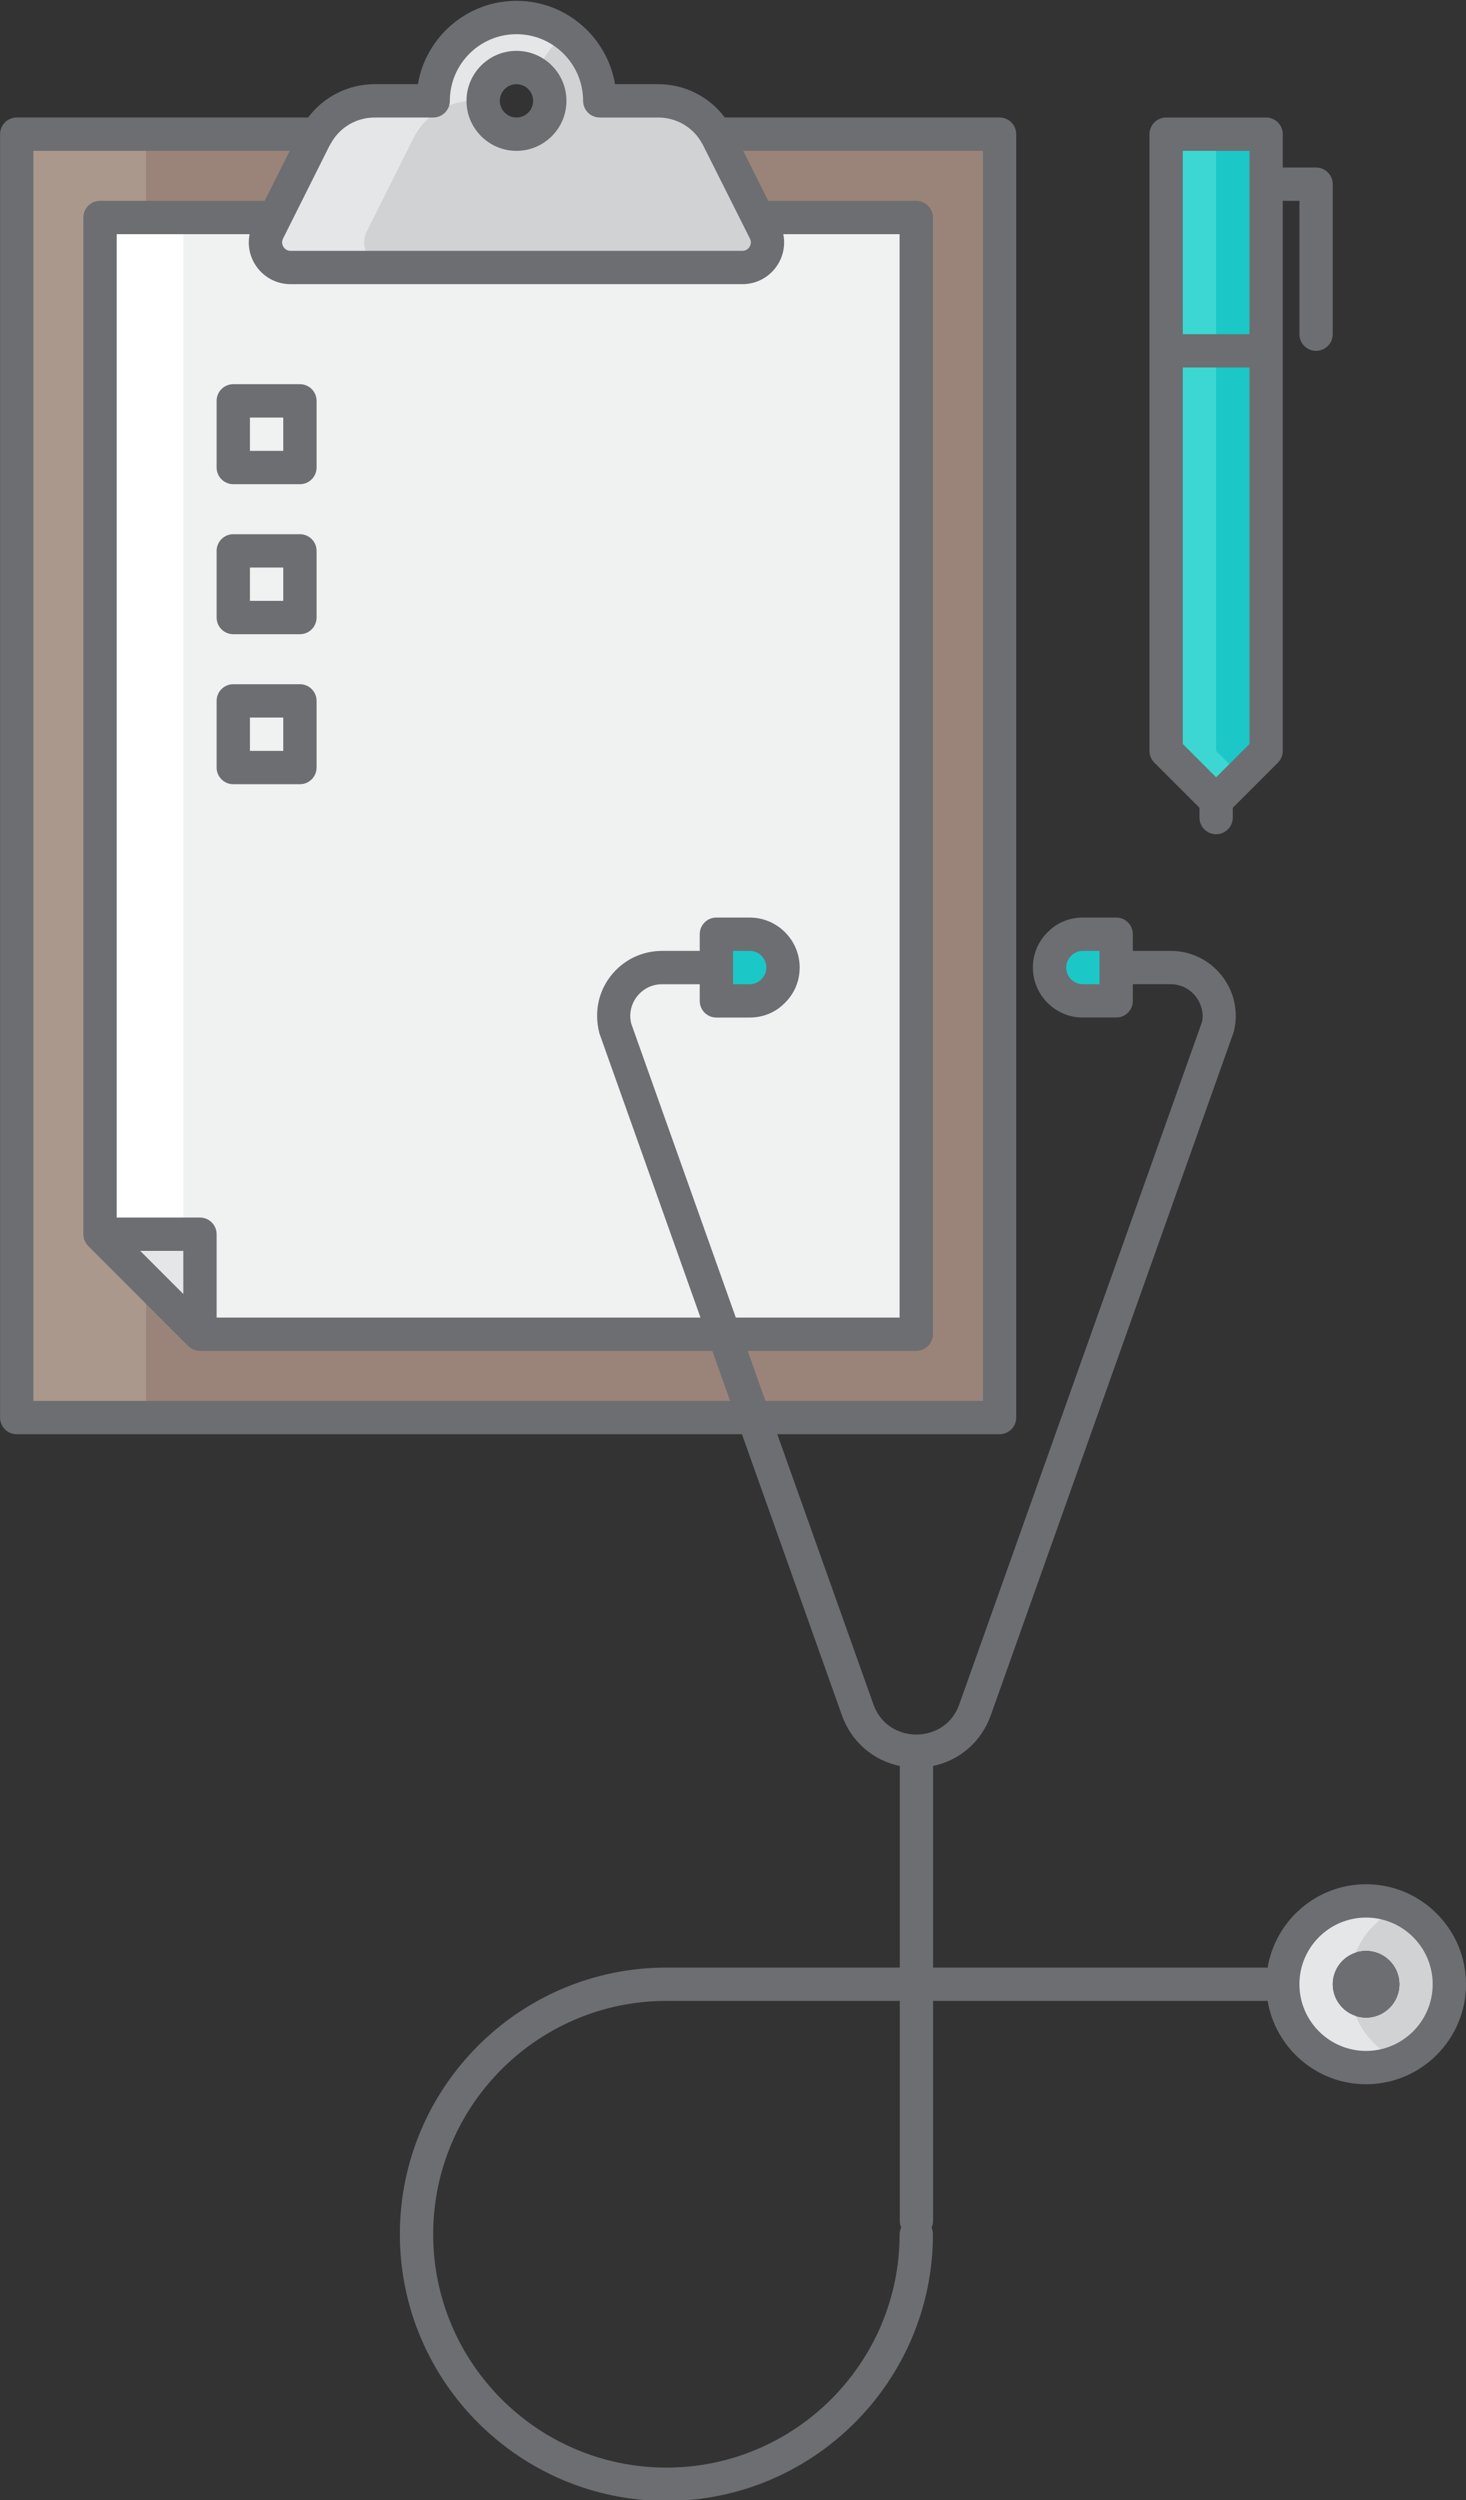 <?xml version="1.0" encoding="utf-8"?>
<!-- Generator: Adobe Illustrator 19.2.1, SVG Export Plug-In . SVG Version: 6.00 Build 0)  -->
<svg version="1.1" id="Layer_1" xmlns="http://www.w3.org/2000/svg" xmlns:xlink="http://www.w3.org/1999/xlink" x="0px" y="0px"
	 viewBox="0 0 88.004 150.002" style="enable-background:new 0 0 88.004 150.002;" xml:space="preserve">
<rect x="0" y="0" width="88.004" height="150.002" fill="#333333" stroke="none"/>
<style type="text/css">
	.st0{fill:#96B98A;}
	.st1{fill:#E1B98A;}
	.st2{fill:#87A77C;}
	.st3{fill:#CCA87E;}
	.st4{fill:#E9BACE;}
	.st5{fill:#FFFFFF;}
	.st6{fill:#F1F2F2;}
	.st7{fill:#CFA6B9;}
	.st8{fill:#947A7C;}
	.st9{fill:#59A7F1;}
	.st10{fill:#F0F1F1;}
	.st11{fill:#59B4FF;}
	.st12{fill:#23C7E3;}
	.st13{fill:#FFED98;}
	.st14{fill:#DBDCDD;}
	.st15{fill:#23B4D1;}
	.st16{fill:#4795F1;}
	.st17{fill:#FEDB8B;}
	.st18{fill:#2270CC;}
	.st19{fill:#FFD624;}
	.st20{fill:#FFB724;}
	.st21{fill:#14DB84;}
	.st22{fill:#14AF68;}
	.st23{fill:#58595B;}
	.st24{fill:#8AA860;}
	.st25{fill:#FF899B;}
	.st26{fill:#FF7A8E;}
	.st27{fill:#7E9B57;}
	.st28{fill:#FFB8C6;}
	.st29{fill:#845B5F;}
	.st30{fill:#F0C956;}
	.st31{fill:#F0BE45;}
	.st32{fill:#E9C956;}
	.st33{fill:#58393E;}
	.st34{fill:#0094D3;}
	.st35{fill:#2484C6;}
	.st36{fill:#8E6D6A;}
	.st37{fill:#826461;}
	.st38{fill:none;stroke:#58393E;stroke-width:4;stroke-linecap:round;stroke-linejoin:round;stroke-miterlimit:10;}
	.st39{fill:#005A99;}
	.st40{fill:#414042;}
	.st41{fill:#3C3B3D;}
	.st42{fill:#005490;}
	.st43{fill:#0087EE;}
	.st44{fill:#4ED1FF;}
	.st45{fill:#C3D79B;}
	.st46{fill:#FFFEEE;}
	.st47{fill:#9CAD8C;}
	.st48{fill:#5B5C5E;}
	.st49{fill:#C4B795;}
	.st50{fill:#E5E6E7;}
	.st51{fill:#BBBDBF;}
	.st52{fill:#EAEBEB;}
	.st53{fill:#B38E62;}
	.st54{fill:#4D4E50;}
	.st55{fill:#656568;}
	.st56{fill:#93764F;}
	.st57{fill:#CDAA6D;}
	.st58{fill:#F0FFFF;}
	.st59{fill:#BDE3FF;}
	.st60{fill:#C5FFFF;}
	.st61{fill:#F8F8F8;}
	.st62{fill:#6886C5;}
	.st63{fill:#BC9D8C;}
	.st64{fill:#594A42;}
	.st65{fill:#6253FF;}
	.st66{fill:#E7FB86;}
	.st67{fill:#FFDA5C;}
	.st68{fill:#FFB93D;}
	.st69{fill:#39393A;}
	.st70{fill:#FFB75B;}
	.st71{fill:#C3996C;}
	.st72{fill:#A8855D;}
	.st73{fill:#493C35;}
	.st74{fill:#AE8960;}
	.st75{fill:#856388;}
	.st76{fill:#735F56;}
	.st77{fill:#64534B;}
	.st78{fill:#705373;}
	.st79{fill:#A4FFC0;}
	.st80{fill:#1A9C54;}
	.st81{fill:#00BCFF;}
	.st82{fill:#00A1FF;}
	.st83{fill:#F7BDBE;}
	.st84{fill:#FAE290;}
	.st85{fill:#F79093;}
	.st86{fill:#FACE7A;}
	.st87{fill:#F7ACBE;}
	.st88{fill:#FAEEA7;}
	.st89{fill:#F78584;}
	.st90{fill:#6D6E71;}
	.st91{fill:#F3E1D5;}
	.st92{fill:#2BB573;}
	.st93{fill:#AB6046;}
	.st94{fill:#C16D50;}
	.st95{fill:#95533B;}
	.st96{fill:#E0D0C6;}
	.st97{fill:#1C955E;}
	.st98{fill:#5BBE82;}
	.st99{fill:#929497;}
	.st100{fill:#4BACFF;}
	.st101{fill:#4B8EFF;}
	.st102{fill:#8F33D3;}
	.st103{fill:#DBF100;}
	.st104{fill:#D1E400;}
	.st105{fill:#D0D2D3;}
	.st106{fill:#1CC7C7;}
	.st107{fill:#9A8479;}
	.st108{fill:#AA988D;}
	.st109{fill:#3CD7D3;}
</style>
<g>
	<g>
		<path class="st105" d="M82.004,114.051c2.76,0,5,2.24,5,5c0,2.76-2.24,5-5,5s-5-2.24-5-5
			C77.004,116.291,79.244,114.051,82.004,114.051z M84.004,119.051c0-1.1-0.9-2-2-2s-2,0.9-2,2c0,1.1,0.9,2,2,2
			S84.004,120.151,84.004,119.051z"/>
		<polygon class="st106" points="76.004,21.051 76.004,45.051 73.004,48.051 70.004,45.051 70.004,21.051 		"/>
		<polygon class="st106" points="76.004,11.051 76.004,21.051 70.004,21.051 70.004,8.051 76.004,8.051 		"/>
		<path class="st106" d="M67.004,58.051v2h-2c-1.1,0-2-0.9-2-2c0-0.55,0.22-1.05,0.59-1.41c0.36-0.37,0.86-0.59,1.41-0.59h2V58.051z
			"/>
		<path class="st107" d="M60.004,80.341v4.71h-14.76l-1.78-5h11.54v-67h-9l-0.4,0.2l-2.49-4.97c-0.04-0.07-0.08-0.15-0.13-0.22
			l0.02-0.01h17v50V80.341z"/>
		<path class="st10" d="M43.464,80.051h-31.46v-6h-6v-61h10l0.4,0.2l-0.31,0.62c-0.5,1,0.23,2.18,1.35,2.18h27.12
			c1.12,0,1.85-1.18,1.35-2.18l-0.31-0.62l0.4-0.2h9v67H43.464z M47.004,58.051c0-1.1-0.9-2-2-2h-2v4h2c0.55,0,1.05-0.22,1.41-0.59
			C46.784,59.101,47.004,58.601,47.004,58.051z"/>
		<path class="st106" d="M45.004,56.051c1.1,0,2,0.9,2,2c0,0.55-0.22,1.05-0.59,1.41c-0.36,0.37-0.86,0.59-1.41,0.59h-2v-4H45.004z"
			/>
		<path class="st105" d="M45.914,13.871c0.5,1-0.23,2.18-1.35,2.18h-27.12c-1.12,0-1.85-1.18-1.35-2.18l0.31-0.62l2.49-4.97
			c0.04-0.07,0.08-0.15,0.13-0.22c0.7-1.24,2.02-2.01,3.47-2.01h3.51c0-2.76,2.24-5,5-5s5,2.24,5,5h3.51c1.45,0,2.77,0.77,3.47,2.01
			c0.05,0.07,0.09,0.15,0.13,0.22l2.49,4.97L45.914,13.871z M33.004,6.051c0-1.1-0.9-2-2-2c-1.1,0-2,0.9-2,2s0.9,2,2,2
			C32.104,8.051,33.004,7.151,33.004,6.051z"/>
		<path class="st107" d="M43.464,80.051l1.78,5h-25.24h-19v-77h18l0.02,0.01c-0.05,0.07-0.09,0.15-0.13,0.22l-2.49,4.97l-0.4-0.2
			h-10v61l6,6H43.464z"/>
		<g>
			<polygon class="st108" points="6.004,74.051 6.004,13.051 8.764,13.051 8.764,8.051 1.004,8.051 1.004,85.051 8.764,85.051 
				8.764,76.811 			"/>
			<polygon class="st108" points="16.004,13.051 16.404,13.251 16.504,13.051 			"/>
		</g>
		<polygon class="st50" points="12.004,74.051 12.004,80.051 6.004,74.051 		"/>
		<g>
			<path class="st50" d="M81.379,120.94c-0.795-0.265-1.376-1.009-1.376-1.89c0-0.881,0.581-1.625,1.376-1.89
				c0.492-1.202,1.437-2.167,2.624-2.688c-0.613-0.269-1.288-0.423-2-0.423c-2.76,0-5,2.24-5,5s2.24,5,5,5
				c0.712,0,1.387-0.154,2-0.423C82.816,123.108,81.872,122.142,81.379,120.94z"/>
		</g>
		<polygon class="st109" points="73.004,45.051 73.004,21.051 70.004,21.051 70.004,45.051 73.004,48.051 74.504,46.551 		"/>
		<rect x="70.004" y="8.051" class="st109" width="3" height="13"/>
		<g>
			<path class="st50" d="M22.023,13.871l0.31-0.62l2.49-4.97c0.04-0.07,0.08-0.15,0.13-0.22c0.7-1.24,2.02-2.01,3.47-2.01h0.58
				c0-1.1,0.9-2,2-2c0.456,0,0.872,0.16,1.209,0.42c0.329-0.98,0.942-1.821,1.756-2.425c-0.832-0.617-1.851-0.995-2.965-0.995
				c-2.76,0-5,2.24-5,5h-3.51c-1.45,0-2.77,0.77-3.47,2.01c-0.05,0.07-0.09,0.15-0.13,0.22l-2.49,4.97l-0.31,0.62
				c-0.5,1,0.23,2.18,1.35,2.18h5.93C22.253,16.051,21.523,14.871,22.023,13.871z"/>
		</g>
		<g>
			<rect x="6.004" y="13.051" class="st5" width="5" height="61"/>
		</g>
	</g>
	<g>
		<circle class="st90" cx="82.003" cy="119.051" r="2"/>
		<path class="st90" d="M82.004,113.05c-2.973,0-5.441,2.176-5.912,5.018c-0.03-0.003-0.057-0.018-0.088-0.018h-19.99v-12.097
			c1.589-0.336,2.897-1.447,3.462-3.038l14.588-41.011c0.295-1.172,0.036-2.392-0.708-3.348c-0.747-0.957-1.87-1.506-3.082-1.506
			h-2.27v-1c0-0.552-0.447-1-1-1h-2c-0.812,0-1.568,0.317-2.107,0.873c-0.575,0.56-0.893,1.315-0.893,2.127c0,1.654,1.346,3,3,3h2
			c0.553,0,1-0.448,1-1v-1h2.27c0.592,0,1.14,0.268,1.504,0.736c0.363,0.466,0.49,1.06,0.374,1.539l-14.561,40.92
			c-0.478,1.346-1.647,1.825-2.583,1.825c-0.935,0-2.104-0.479-2.582-1.825L46.661,86.05h13.343c0.553,0,1-0.447,1-1v-77
			c0-0.552-0.447-1-1-1H43.511c-0.929-1.245-2.408-2-3.997-2h-2.593c-0.478-2.834-2.949-5-5.917-5s-5.439,2.166-5.917,5h-2.594
			c-1.59,0-3.068,0.755-3.997,2H1.004c-0.553,0-1,0.448-1,1v77c0,0.553,0.447,1,1,1h19H44.54l6.001,16.865
			c0.566,1.594,1.879,2.707,3.473,3.041v12.094h-14.01c-8.822,0-16,7.178-16,16s7.178,16,16,16s16-7.178,16-16
			c0-0.142-0.031-0.276-0.084-0.398c0.058-0.126,0.094-0.264,0.094-0.412v-13.19h19.99c0.031,0,0.057-0.015,0.088-0.018
			c0.471,2.842,2.939,5.018,5.912,5.018c3.309,0,6-2.691,6-6S85.313,113.05,82.004,113.05z M66.004,59.051h-1c-0.552,0-1-0.449-1-1
			c0-0.267,0.102-0.513,0.308-0.713c0.179-0.185,0.425-0.287,0.692-0.287h1V59.051z M59.004,84.05H45.95l-1.068-3h10.122
			c0.553,0,1-0.447,1-1v-67c0-0.552-0.447-1-1-1H46.12l-1.502-3h14.386V84.05z M43.004,61.051h2c0.812,0,1.566-0.317,2.106-0.874
			c0.576-0.561,0.894-1.316,0.894-2.126c0-1.654-1.346-3-3-3h-2c-0.553,0-1,0.448-1,1v1h-2.261c-1.212,0-2.335,0.549-3.081,1.505
			c-0.744,0.956-1.003,2.176-0.681,3.439L42.05,79.05H13.004v-5c0-0.552-0.447-1-1-1h-5v-59h7.981
			c-0.125,0.615-0.017,1.258,0.324,1.81c0.461,0.745,1.259,1.19,2.134,1.19h27.12c0.875,0,1.673-0.445,2.134-1.19
			c0.341-0.552,0.449-1.196,0.324-1.81h6.982v65H44.17l-6.276-17.633c-0.144-0.571-0.018-1.165,0.346-1.631
			c0.365-0.467,0.913-0.735,1.504-0.735h2.261v1C42.004,60.603,42.451,61.051,43.004,61.051z M44.004,59.051v-2h1
			c0.552,0,1,0.449,1,1c0,0.266-0.103,0.513-0.308,0.713c-0.18,0.185-0.426,0.287-0.692,0.287H44.004z M11.004,77.636l-2.586-2.586
			h2.586V77.636z M22.493,7.051h3.511c0.553,0,1-0.448,1-1c0-2.206,1.794-4,4-4s4,1.794,4,4c0,0.552,0.447,1,1,1h3.51
			c1.08,0,2.076,0.575,2.599,1.501c0.012,0.02,0.041,0.064,0.053,0.083l2.854,5.682c0.113,0.227,0.021,0.419-0.023,0.491
			c-0.044,0.073-0.177,0.242-0.432,0.242h-27.12c-0.255,0-0.388-0.169-0.432-0.242c-0.045-0.072-0.137-0.265-0.023-0.492
			l2.772-5.539c0.003-0.005,0.076-0.135,0.079-0.14c0.02-0.028,0.037-0.057,0.055-0.086C20.417,7.626,21.413,7.051,22.493,7.051z
			 M20.004,84.05h-18v-75H17.39l-1.503,3H6.004c-0.553,0-1,0.448-1,1v61c0,0.13,0.027,0.26,0.077,0.382
			c0.051,0.123,0.124,0.233,0.217,0.326l5.998,5.998c0.092,0.093,0.203,0.166,0.326,0.217c0.122,0.051,0.252,0.077,0.382,0.077
			h30.757l1.067,3H20.004z M54.098,133.638c-0.058,0.126-0.094,0.264-0.094,0.412c0,7.72-6.28,14-14,14s-14-6.28-14-14
			s6.28-14,14-14h14.01v13.19C54.014,133.382,54.045,133.516,54.098,133.638z M82.004,123.05c-2.206,0-4-1.794-4-4s1.794-4,4-4
			s4,1.794,4,4S84.21,123.05,82.004,123.05z"/>
		<path class="st90" d="M72.004,48.465v0.586c0,0.552,0.447,1,1,1s1-0.448,1-1v-0.586l2.707-2.707
			c0.188-0.188,0.293-0.442,0.293-0.707v-33h1v8c0,0.552,0.447,1,1,1s1-0.448,1-1v-9c0-0.552-0.447-1-1-1h-2v-2c0-0.552-0.447-1-1-1
			h-6c-0.553,0-1,0.448-1,1v37c0,0.265,0.105,0.52,0.293,0.707L72.004,48.465z M73.004,46.637l-2-2V22.051h4v22.586L73.004,46.637z
			 M75.004,9.051v11h-4v-11H75.004z"/>
		<path class="st90" d="M31.004,9.051c1.654,0,3-1.346,3-3s-1.346-3-3-3s-3,1.346-3,3S29.35,9.051,31.004,9.051z M31.004,5.051
			c0.552,0,1,0.449,1,1s-0.448,1-1,1s-1-0.449-1-1S30.452,5.051,31.004,5.051z"/>
		<path class="st90" d="M18.004,23.051h-4c-0.553,0-1,0.448-1,1v4c0,0.552,0.447,1,1,1h4c0.553,0,1-0.448,1-1v-4
			C19.004,23.498,18.557,23.051,18.004,23.051z M17.004,27.051h-2v-2h2V27.051z"/>
		<path class="st90" d="M18.004,32.051h-4c-0.553,0-1,0.448-1,1v4c0,0.552,0.447,1,1,1h4c0.553,0,1-0.448,1-1v-4
			C19.004,32.498,18.557,32.051,18.004,32.051z M17.004,36.051h-2v-2h2V36.051z"/>
		<path class="st90" d="M18.004,41.051h-4c-0.553,0-1,0.448-1,1v4c0,0.552,0.447,1,1,1h4c0.553,0,1-0.448,1-1v-4
			C19.004,41.498,18.557,41.051,18.004,41.051z M17.004,45.051h-2v-2h2V45.051z"/>
	</g>
</g>
</svg>
